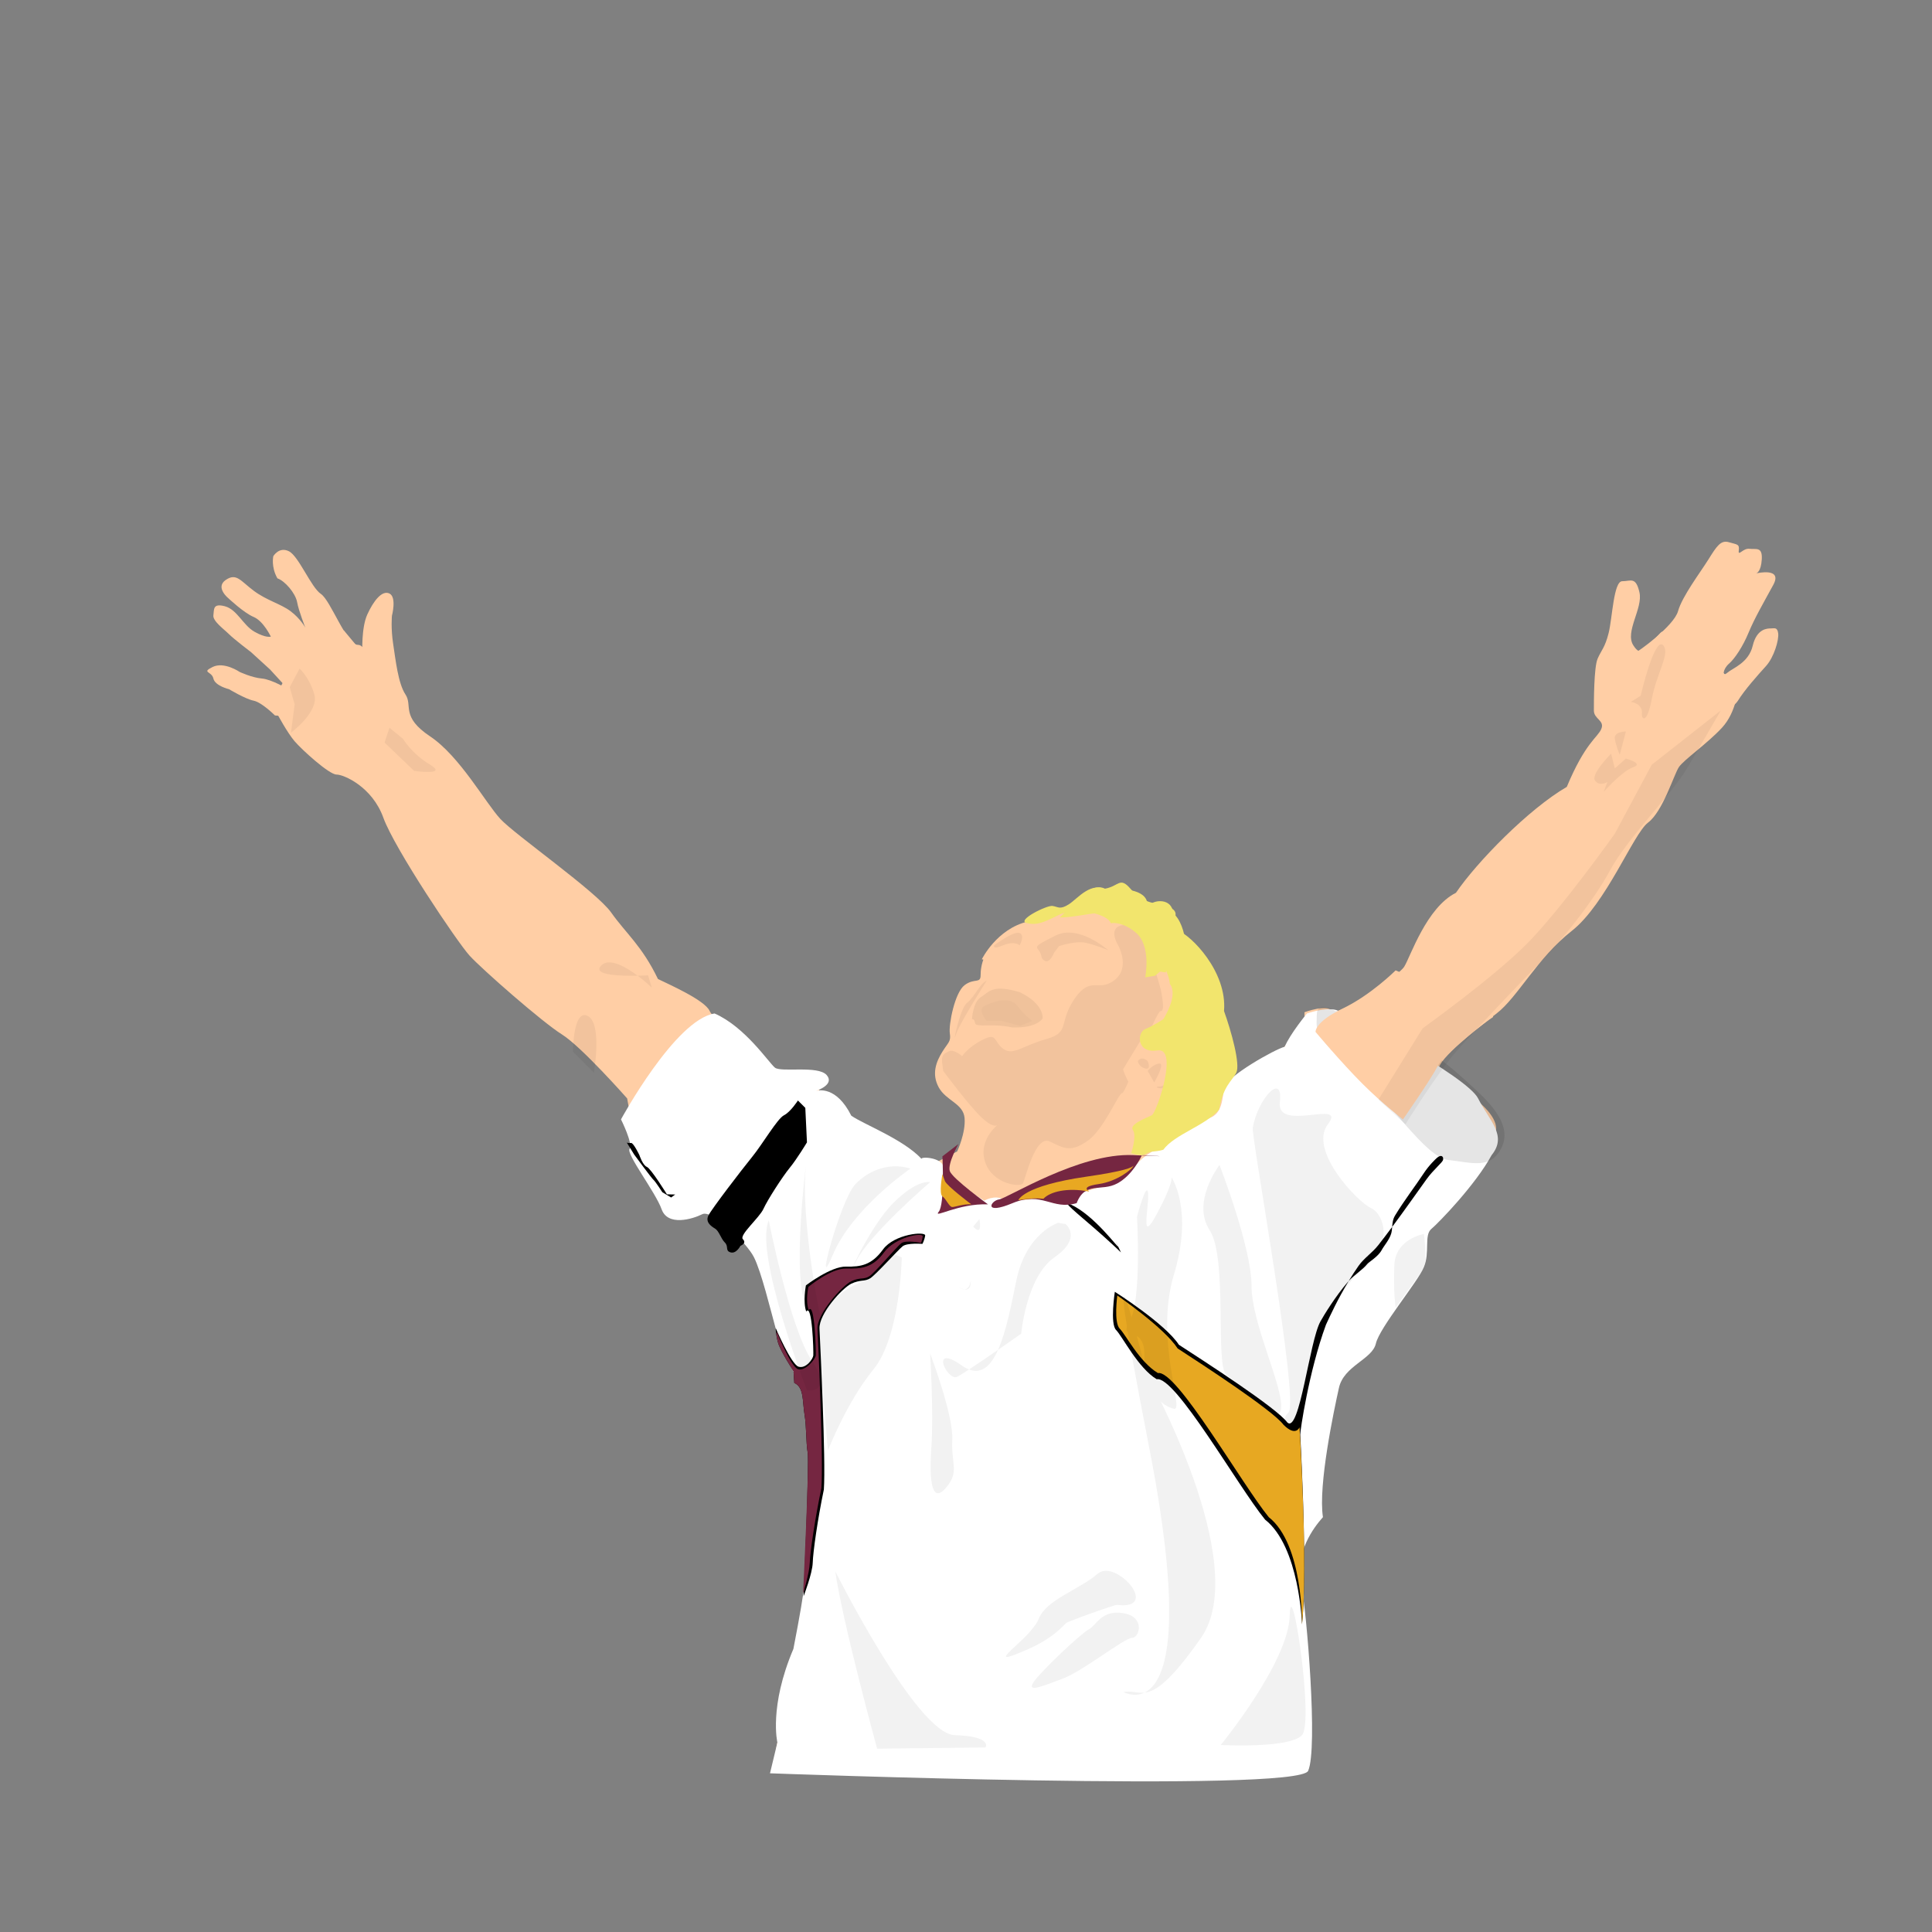 <?xml version="1.0" encoding="utf-8"?>
<!-- Generator: Adobe Illustrator 14.0.0, SVG Export Plug-In . SVG Version: 6.00 Build 43363)  -->
<!DOCTYPE svg PUBLIC "-//W3C//DTD SVG 1.0//EN" "http://www.w3.org/TR/2001/REC-SVG-20010904/DTD/svg10.dtd">
<svg version="1.0" id="SMc_1_" xmlns="http://www.w3.org/2000/svg" xmlns:xlink="http://www.w3.org/1999/xlink" x="0px" y="0px"
	 width="800px" height="799.994px" viewBox="0 0 800 799.994" enable-background="new 0 0 800 799.994" xml:space="preserve">
<rect x="0" y="0" width="800" height="799.994" fill="#808080" stroke="none"/>
<g id="_x31__copy">
	<g>
		<path fill-rule="evenodd" clip-rule="evenodd" fill="#FFCEA5" d="M687.526,262.089c-6.119,6.119-7.648,10.708-11.219,5.1
			c-3.569-5.609,4.08-15.298,2.55-21.927c-1.529-6.629-3.569-4.589-7.139-4.589s-4.08,15.298-5.609,21.417
			c-1.53,6.119-3.06,7.139-4.59,10.708c-1.529,3.57-1.529,17.848-1.529,21.417s4.589,4.08,3.06,7.649
			c-1.53,3.57-6.629,5.609-14.278,23.967c-15.808,9.179-37.226,31.106-45.895,43.854c-12.238,6.119-18.867,26.517-21.417,30.596
			c-2.55,4.08-28.556,21.418-30.086,18.358c-1.529-3.06-11.219,0.51-11.219,0.51v3.06l-8.669,11.729l-18.867,18.357
			c0,0-2.55,5.1-4.59-16.828c-2.039-21.927-30.596-44.364-41.305-51.503c-10.708-7.139-16.317-4.08-31.615-2.04
			c-15.298,2.04-9.689,1.02-18.868,5.609s-10.198,12.748-10.198,16.318c0,3.569-2.55,1.02-6.629,4.079
			c-4.079,3.06-6.629,16.317-6.119,19.888c0.51,3.569-0.51,3.569-3.06,7.648c-2.55,4.08-4.589,9.179-1.53,14.788
			s10.199,6.629,10.708,12.749c0.51,6.119-3.06,13.768-3.06,13.768l-10.708,5.609l-15.298-7.139l-30.596-17.848l-1.02-11.219
			l-18.867-3.569c0,0-23.967-19.378-26.007-23.967c-2.04-4.59-17.338-11.219-21.417-13.259
			c-6.629-13.768-13.258-18.868-19.377-27.536c-6.119-8.669-39.775-32.126-45.894-38.755c-6.119-6.629-16.828-26.006-29.066-34.166
			c-12.239-8.159-7.139-12.748-10.199-17.338c-3.06-4.589-4.08-14.278-5.1-20.907c-1.02-6.629-0.51-11.729-0.51-11.729
			s2.04-7.649-1.02-9.179s-6.629,3.06-9.179,8.669s-2.04,15.808-2.04,15.808l-7.649-9.179c0,0-3.06,0-9.179,0
			s-8.669,10.198-14.788,19.377c-6.119,9.179-3.569,15.298-3.569,15.298s4.08,7.649,7.139,11.219
			c3.06,3.569,14.278,13.768,17.337,13.768s14.788,5.099,19.377,17.848c4.59,12.749,30.596,51.503,35.696,57.113
			c5.099,5.609,30.086,27.536,38.245,32.636c8.159,5.1,27.027,26.517,27.027,26.517l3.06,16.828l14.278,29.576l11.728-2.04
			l19.888,7.648c0,0,8.159,16.318,8.159,18.358c0,2.039,14.788,37.734,14.788,37.734l5.609,46.404l-5.099,59.152l-10.708,55.583
			l1.53,8.159l215.702,1.529l2.55-29.066l-6.63-36.715l3.06-27.536l12.239-54.563l3.06-13.258l12.748-13.769l18.867-29.066
			l1.53-10.708l7.648-14.788c0,0,18.868-22.438,24.987-33.656s-22.947-23.967-22.947-28.046c0-4.08,15.298-16.318,23.967-22.947
			s16.828-22.947,31.106-34.166c14.277-11.219,25.496-40.285,31.615-44.875s10.709-19.887,12.749-22.947
			c2.039-3.06,11.729-9.689,17.848-16.318c6.119-6.629,6.629-16.318,6.629-16.318S693.646,255.97,687.526,262.089z"/>
	</g>
</g>
<g id="Fingers_copy_1_">
	<g id="Shape_32_copy">
		<g>
			<path fill-rule="evenodd" clip-rule="evenodd" fill="#FFCEA5" d="M148.186,267.019c-4.759,0-11.219-18.357-15.298-21.077
				c-4.08-2.72-9.179-15.639-13.258-17.678c-4.08-2.04-6.459,2.04-6.459,2.04s-1.02,4.42,1.7,9.179
				c3.06,1.02,7.479,6.119,8.159,9.859c0.68,3.74,3.4,10.538,3.4,10.538s-2.04-3.739-6.119-6.798s-9.859-4.42-15.298-8.5
				c-5.439-4.08-7.139-7.479-11.559-4.419c-4.419,3.06,1.02,7.479,1.02,7.479s6.459,6.119,10.539,7.819
				c4.08,1.7,7.139,8.159,7.139,8.159s-2.04,0.68-6.799-2.04c-4.759-2.72-7.139-9.179-12.238-10.539
				c-5.1-1.36-4.419,1.36-4.759,3.739c-0.34,2.38,4.419,5.779,6.459,7.819c2.04,2.04,9.179,7.479,9.179,7.479l7.819,7.139
				l7.479,8.159c0,0-6.799-4.079-10.879-4.419s-9.179-2.72-9.179-2.72s-6.459-4.419-11.219-2.04c-4.759,2.38-0.339,1.7,0.34,4.76
				s6.459,4.419,6.459,4.419s6.799,4.08,10.198,4.76s8.839,6.119,8.839,6.119l14.618,1.36l24.477-16.318
				C152.946,281.297,152.946,267.019,148.186,267.019z"/>
		</g>
	</g>
	<g id="Shape_33_copy">
		<g>
			<path fill-rule="evenodd" clip-rule="evenodd" fill="#FFCEA5" d="M736.31,262.26c-0.34-2.72-1.699-2.04-3.06-2.04
				c-1.359,0-5.778,0-7.479,7.139c-1.7,7.139-8.159,9.179-10.538,11.219c-2.381,2.04-1.7-1.7,0.679-3.74
				c2.381-2.04,5.78-7.139,8.159-12.919c2.381-5.778,6.119-12.238,10.199-19.717c3.971-7.28-6.549-4.898-7.112-4.766
				c0.238-0.062,2.035-0.696,2.354-5.772c0.339-5.44-2.381-4.08-5.1-4.42c-2.72-0.34-4.76,3.4-4.42,0.68
				c0.341-2.72-0.68-2.379-4.08-3.399c-3.398-1.02-5.099,1.699-8.498,7.139c-3.399,5.439-10.879,15.298-12.578,21.417
				c-1.7,6.119-16.658,16.997-18.019,17.338c-1.359,0.339,4.42,6.798,4.42,6.798l26.517,18.357c0,0,9.179-1.02,11.898-5.439
				s8.159-10.538,11.559-14.278C734.61,272.118,736.65,264.979,736.31,262.26z"/>
		</g>
	</g>
</g>
<g id="Shape_10_copy">
	<g>
		<path fill-rule="evenodd" clip-rule="evenodd" fill="#FFFFFF" d="M612.057,454.845c-4.59-9.179-54.563-35.695-59.152-36.716
			c-4.59-1.02-11.729,1.53-11.729,1.53s-7.14,8.669-9.179,13.769c-4.08,1.02-23.968,12.238-24.987,16.827
			c-1.02,4.59-0.676,10.784-6.289,12.749c-6.799,2.379-9.689,6.119-18.188,10.708c-5.551,2.997-10.199,5.609-13.259,10.199
			c-3.06,4.589-18.867,9.179-18.867,9.179s-30.596,5.609-34.676,3.569c-4.079-2.04-8.159,0.51-8.159,0.51
			s-16.317-9.688-16.828-13.769c-0.51-4.079-9.179-4.589-9.179-3.569c-7.649-8.158-23.967-14.278-29.066-17.848
			c-6.188-12.376-13.707-10.533-14.68-10.233c-0.068,0.022-0.108,0.035-0.108,0.035s0.039-0.014,0.108-0.035
			c0.942-0.316,7.81-2.79,4.481-6.594c-3.57-4.08-18.868-1.021-21.417-3.06c-2.55-2.04-12.238-16.828-24.987-22.438
			c-16.318,2.55-38.755,43.854-38.755,43.854s5.1,10.198,3.569,12.238c-1.53,2.04,10.709,17.848,13.258,24.986
			c2.55,7.14,12.749,4.08,16.828,2.04s18.357,11.729,21.417,17.848s6.629,20.907,9.689,32.126s9.179,17.338,10.708,24.986
			c1.53,7.649,3.06,31.616,2.04,53.543c-1.02,21.928-0.51,22.438-6.12,51.504c-10.199,23.967-6.629,38.755-6.629,38.755
			l-3.06,12.748c0,0,218.761,8.159,222.841-1.02c4.079-9.179-0.51-65.781-3.06-78.53c-2.04-12.238,5.099-21.927,9.179-26.517
			c-2.04-13.258,4.589-44.364,6.629-53.543s13.769-11.729,15.298-18.357c1.53-6.629,17.338-25.496,19.888-31.616
			c2.55-6.119,0-13.258,3.06-15.808s18.357-18.357,24.986-30.596C624.295,470.143,616.646,464.023,612.057,454.845z"/>
	</g>
</g>
<g id="shadow_in_left_sleeve_copy" opacity="0.102">
	<g>
		<path fill-rule="evenodd" clip-rule="evenodd" d="M610.526,450.765c-6.629-6.119-31.105-29.576-57.622-32.125
			c0,0-7.649-4.59-7.649,1.529s-2.04,8.159,14.278,21.928c16.317,13.768,30.596,37.225,40.284,38.244
			c9.689,1.021,17.338,4.08,21.928-5.099C626.334,466.063,617.155,456.884,610.526,450.765z"/>
	</g>
</g>
<g id="Shape_14_copy">
	<g>
		<path fill-rule="evenodd" clip-rule="evenodd" fill="#FFCEA5" d="M577.891,401.812c0,0-10.198,10.198-21.927,15.808
			s-11.219,9.688-11.219,9.688s10.708,12.749,19.377,21.418s16.828,14.788,16.828,14.788s11.729-16.828,14.278-21.928
			c2.55-5.099,20.397-18.867,22.947-20.397C620.726,419.659,577.891,401.812,577.891,401.812z"/>
	</g>
</g>
<g id="Under_Right_Arm_copy_1_">
	<g id="Shape_18_copy_1_">
		<g>
			<path fill-rule="evenodd" clip-rule="evenodd" d="M276.156,494.547c0,0-6.557-10.636-8.305-11.364
				c-1.748-0.729-3.06-4.809-3.06-4.809s-2.477-5.244-3.497-5.1c-1.02,0.146-1.749-0.145-1.749-0.145l3.06,4.953
				c0,0,7.285,9.907,8.014,10.49c0.729,0.582,3.642,5.099,3.642,5.099l3.642,2.186l1.676-1.238L276.156,494.547z"/>
		</g>
	</g>
	<g id="Shape_19_copy_2_1_">
		<g>
			<path fill-rule="evenodd" clip-rule="evenodd" d="M365.642,517.362c-4.662,6.411-9.063,7.256-15.327,7.11
				c-6.266-0.146-16.609,7.78-16.609,7.78s-1.311,7.052,0.146,10.839c2.477-3.787,3.06,16.727,2.914,18.184
				s-3.001,5.536-6.061,4.662s-9.5-15.997-9.5-15.997s-0.029,2.594,0.991,6.089c1.02,3.497,6.41,11.803,6.41,11.803
				s0,0.873,0.292,4.808c4.08,1.748,3.351,7.722,4.225,12.966c0.875,5.246,0.583,11.511,1.312,15.882
				c0.728,4.37-1.69,59.502-1.69,59.502s3.643-9.383,3.788-13.899c0.146-4.517,1.982-17.746,4.604-30.275
				c0.874-12.093-1.516-60.348-1.807-66.612c-0.292-6.265,9.528-16.9,13.171-18.649c3.642-1.748,5.507-0.787,7.838-2.243
				c2.332-1.457,11.568-11.831,13.462-13.288c1.895-1.457,8.159-0.961,8.159-0.961s0.845-1.545,1.136-3.438
				C383.388,509.729,370.304,510.952,365.642,517.362z"/>
		</g>
	</g>
	<g id="Shape_19_copy_3_1_">
		<g>
			<path fill-rule="evenodd" clip-rule="evenodd" fill="#752641" d="M366.05,518.586c-4.663,6.411-9.471,6.848-15.735,6.702
				c-6.266-0.146-15.59,7.576-15.59,7.576s-1.311,5.827,0.146,9.616c2.477-3.789,3.06,17.338,2.914,18.795
				c-0.145,1.457-4.225,6.557-7.284,5.682c-3.06-0.874-8.888-15.59-8.888-15.59s-0.436,1.167,0.584,4.662
				c1.02,3.497,6.41,11.803,6.41,11.803s0,0.873,0.292,4.808c4.08,1.748,3.351,7.722,4.225,12.966
				c0.875,5.246,0.583,11.511,1.312,15.882c0.728,4.37-1.895,58.278-1.895,58.278s2.623-8.159,2.768-12.676
				c0.146-4.517,2.186-18.357,4.809-30.888c0.873-12.093-1.312-59.735-1.603-66c-0.292-6.265,10.344-17.92,13.986-19.669
				c3.642-1.748,5.099-0.583,7.431-2.04c2.331-1.456,11.364-12.238,13.258-13.694c1.894-1.457,8.159-0.146,8.159-0.146
				s0.436-0.729,0.728-2.622C382.368,510.136,370.712,512.175,366.05,518.586z"/>
		</g>
	</g>
</g>
<g id="Under_Left_Arm_copy_1_">
	<g id="Shape_11_copy_2">
		<g>
			<path fill-rule="evenodd" clip-rule="evenodd" d="M562.546,524.163c-1.47,2.093-2.834,4.215-4.102,6.305
				c2.456-2.71,5.743-4.597,7.772-7.145c0.685-0.858,4.372-2.89,5.872-5.631c1.079-1.973,3.199-4.312,3.96-6.849
				c0.274-0.913,0.349-1.853,0.423-2.809c-1.87,2.517-3.799,5.062-5.762,7.57C568.234,518.77,564.793,520.964,562.546,524.163z
				 M546.784,547.143c-4.589,8.159-8.668,46.914-13.768,41.814c-4.59-6.119-34.676-25.496-44.874-32.126
				c-5.609-8.669-26.517-21.927-26.517-21.927s-2.04,13.258,0.51,15.808s9.179,15.809,16.828,20.397
				c7.648-1.529,33.655,44.364,44.874,58.133c14.278,11.219,15.298,43.344,15.298,43.344c2.099-19.722,0.053-63.616-0.738-78.544
				c-0.066-1.272,3.571-26.287,10.657-45.498c1.746-3.79,4.935-10.73,9.39-18.076c-0.112,0.124-0.232,0.24-0.341,0.367
				C552.691,537.193,548.32,544.413,546.784,547.143z M594.935,479.51c-0.457,0.416-3.158,2.892-5.5,6.477
				c-3.007,4.603-7.953,11.033-11.746,17.288c-0.977,1.61-1.097,3.208-1.217,4.761c5.46-7.346,10.41-14.443,14.179-19.669
				c3.113-4.32,6.672-6.943,6.906-8.165C597.813,478.87,596.748,477.857,594.935,479.51z"/>
		</g>
	</g>
	<g id="Shape_11_copy_3">
		<g>
			<path fill-rule="evenodd" clip-rule="evenodd" fill="#E7A822" d="M538.116,590.997c0,0-1.53,4.079-6.63-1.02
				c-4.589-6.12-33.655-24.987-43.854-31.616c-5.608-8.669-24.986-21.928-24.986-21.928s-1.529,11.219,1.02,13.769
				c2.55,2.55,8.159,13.769,15.809,18.357c7.648-1.529,34.675,45.895,45.894,59.662c14.278,11.219,13.769,44.364,13.769,44.364
				C541.686,648.619,538.116,590.997,538.116,590.997z"/>
		</g>
	</g>
	<g id="Shape_17_copy">
		<g>
			<path fill-rule="evenodd" clip-rule="evenodd" d="M462.974,516.111c0.068,0.961-9.666-12.806-19.705-17.412
				c-4.165-1.91,2.892,3.836,9.823,9.827c5.627,4.863,11.084,10.06,11.084,10.06S463.543,517.287,462.974,516.111z M462.974,516.111
				c-0.006-0.085-0.08-0.271-0.245-0.603C461.558,513.168,462.208,514.528,462.974,516.111z"/>
		</g>
	</g>
</g>
<g id="Armband_copy">
	<g>
		<path fill-rule="evenodd" clip-rule="evenodd" d="M333.462,458.754l-3.06-3.06c0,0-3.06,4.76-5.779,6.119
			c-2.72,1.36-8.839,11.898-13.258,17.338c-4.42,5.439-16.658,21.417-18.018,24.137c-1.36,2.72,1.02,4.419,2.72,5.439
			c1.699,1.02,2.379,4.079,4.08,5.779c1.699,1.7,0,3.399,2.379,4.079c2.379,0.681,4.08-2.72,4.08-2.72s2.72-1.02,1.02-2.719
			c-1.7-1.7,6.799-8.839,8.499-12.579c1.7-3.739,7.819-13.259,10.879-16.997c3.06-3.74,7.139-10.539,7.139-10.539L333.462,458.754z"
			/>
	</g>
</g>
<g id="Coller_copy_1_">
	<g id="Shape_13_copy_1_">
		<g>
			<path fill-rule="evenodd" clip-rule="evenodd" fill="#752641" d="M393.294,484.931c-1.02-3.06,3.57-11.219,3.57-11.219
				l-6.629,5.1c0,0,1.02,19.888-1.53,22.947s8.159-3.57,20.397-3.06C409.103,498.699,394.314,487.99,393.294,484.931z"/>
		</g>
	</g>
	<g id="Shape_15_copy_1_">
		<g>
			<path fill-rule="evenodd" clip-rule="evenodd" fill="#E8A822" d="M391.255,489.01c-0.765-2.039-1.02-2.805-1.02-2.805
				s-1.53,8.159,0,9.18c1.53,1.02,2.805,4.419,4.08,4.419s4.589-1.359,7.904-1.104C402.219,498.699,392.02,491.05,391.255,489.01z"
				/>
		</g>
	</g>
	<g id="Shape_12_copy_1_">
		<g>
			<path fill-rule="evenodd" clip-rule="evenodd" fill="#752641" d="M413.692,496.659c-3.57,0.51-6.63,6.629,5.608,1.529
				c12.239-5.099,16.318,3.061,26.517,0c3.57-9.179,10.199-4.589,16.828-8.158c6.113-3.293,9.617-10.472,10.127-11.571
				c-1.036-0.046-2.194-0.098-3.498-0.157C446.838,477.281,417.262,496.149,413.692,496.659z M472.845,478.302
				c0,0-0.029,0.064-0.072,0.157C489.578,479.206,472.845,478.302,472.845,478.302z"/>
		</g>
	</g>
	<g id="Shape_16_copy_1_">
		<g>
			<path fill-rule="evenodd" clip-rule="evenodd" fill="#E8A822" d="M469.267,482.123
				C469.1,482.015,468.939,482.014,469.267,482.123L469.267,482.123z M469.274,482.126c-0.003-0.001-0.005-0.002-0.008-0.003
				c0.01,0.007,0.019,0.014,0.028,0.021C469.285,482.14,469.285,482.13,469.274,482.126z M449.897,487.226
				c-26.517,3.824-28.217,9.773-28.217,9.773c1.02-0.255,6.034-1.104,10.369-0.595c2.805-3.06,10.113-4.674,18.612-3.06
				c2.02,0.383-5.1-1.7,4.334-3.06c7.457-1.075,13.882-6.057,14.423-7.673C469.011,483.388,465.722,484.943,449.897,487.226z"/>
		</g>
	</g>
</g>
<g id="Head_copy_1_">
	<g id="forehead_copy_1_">
		<g>
			<path fill-rule="evenodd" clip-rule="evenodd" fill="#FFCEA5" d="M479.644,393.143c-0.341-4.08-12.919-16.318-25.837-16.318
				s-15.298,1.7-28.216,4.76c-12.919,3.06-19.038,15.638-19.038,15.638l81.929,15.298
				C488.481,412.521,479.983,397.222,479.644,393.143z"/>
		</g>
	</g>
	<g id="Shadow_copy_1_" opacity="0.051">
		<g id="Shape_59_copy_1_">
			<g>
				<path fill-rule="evenodd" clip-rule="evenodd" d="M394.314,596.097c0.51-10.199-9.179-35.695-9.179-35.695
					s1.53,24.477,0.51,39.265s0.51,22.947,6.119,16.317C397.374,609.354,393.805,606.295,394.314,596.097z"/>
			</g>
		</g>
		<g id="Shape_60_copy_1_">
			<g>
				<path fill-rule="evenodd" clip-rule="evenodd" d="M457.036,657.288c-18.357-2.55-30.086,18.868-33.655,22.438
					s1.529,4.589,6.119-1.02c4.589-5.609,34.676-14.788,34.676-14.788S475.394,659.838,457.036,657.288z"/>
			</g>
		</g>
		<g id="Shape_61_copy_1_">
			<g>
				<path fill-rule="evenodd" clip-rule="evenodd" d="M465.195,667.997c-9.179-1.53-11.219,5.1-14.278,6.629
					c-3.06,1.53-19.888,17.338-22.947,21.928c-3.06,4.589,4.08,1.529,12.238-1.53c8.159-3.06,25.497-16.828,28.557-16.828
					S474.374,669.526,465.195,667.997z"/>
			</g>
		</g>
		<g id="Shape_56_copy_1_">
			<g>
				<path fill-rule="evenodd" clip-rule="evenodd" d="M336.182,563.461c-9.179-13.769-17.848-58.133-17.848-58.133
					c-6.119,13.769,15.808,70.371,15.808,70.371S345.361,577.229,336.182,563.461z"/>
			</g>
		</g>
		<g id="Shape_57_copy_1_">
			<g>
				<path fill-rule="evenodd" clip-rule="evenodd" d="M341.281,550.712c-2.04-4.079-9.689-46.403-7.649-67.312
					c0.351-3.588-6.119,47.425,0.51,57.623C340.771,551.222,343.321,554.792,341.281,550.712z"/>
			</g>
		</g>
		<g id="Shape_58_copy_1_">
			<g>
				<path fill-rule="evenodd" clip-rule="evenodd" d="M486.103,527.765c8.159-27.026-1.02-40.284-1.02-40.284
					s1.02,2.04-6.119,15.298c-7.14,13.259-3.06-3.06-3.57-8.669c-0.51-5.609-4.589,9.688-4.589,9.688s2.04,34.676-3.06,43.345
					s6.629,0.51,6.119,14.788s7.648,20.397,12.238,21.417C490.692,584.368,477.943,554.792,486.103,527.765z"/>
			</g>
		</g>
		<g id="Shape_54_copy_1_">
			<g>
				<path fill-rule="evenodd" clip-rule="evenodd" d="M399.259,533.915c-1.221-0.236-2.395-1.051-2.395-1.051
					C397.83,533.589,398.617,533.893,399.259,533.915z M399.259,533.915c1.324,0.256,2.705-0.171,2.705-3.09
					c0-0.264,0.003-0.477,0.007-0.665C401.802,531.503,401.188,533.982,399.259,533.915z M401.971,530.16
					C402.084,529.25,401.995,528.873,401.971,530.16L401.971,530.16z"/>
			</g>
		</g>
		<g id="Shape_55_copy_1_">
			<g>
				<path fill-rule="evenodd" clip-rule="evenodd" d="M405.533,504.818l-2.55,3.06C407.063,512.467,405.533,504.818,405.533,504.818
					z"/>
			</g>
		</g>
		<g id="Kit_copy_1_">
			<g id="Shape_35_copy">
				<g>
					<path fill-rule="evenodd" clip-rule="evenodd" d="M668.659,305.944c0.51,3.06,2.039,6.629,2.039,6.629l2.55-9.688
						C673.248,302.884,668.149,302.884,668.659,305.944z"/>
				</g>
			</g>
			<g id="Shape_36_copy">
				<g>
					<path fill-rule="evenodd" clip-rule="evenodd" d="M673.248,314.103l-4.589,4.08l-1.53-6.119c0,0-8.669,8.669-6.629,11.219
						c2.04,2.549,5.1,0.51,5.1,0.51l-1.53,4.08c0,0,7.649-8.669,12.238-10.199C680.897,316.143,673.248,314.103,673.248,314.103z"/>
				</g>
			</g>
			<g id="Shape_37_copy">
				<g>
					<path fill-rule="evenodd" clip-rule="evenodd" d="M248.983,399.771c-4.104,4.104,8.159,4.386,15.043,4.242
						C259.091,400.32,252.322,396.433,248.983,399.771z M268.361,403.852c0,0-1.808,0.109-4.334,0.162
						c3.356,2.513,5.864,4.937,5.864,4.937L268.361,403.852z"/>
				</g>
			</g>
			<g id="Shape_38_copy">
				<g>
					<path fill-rule="evenodd" clip-rule="evenodd" d="M243.374,420.679c-6.119-3.06-6.119,14.788-6.119,14.788l8.668,8.669
						C245.923,444.136,249.493,423.738,243.374,420.679z"/>
				</g>
			</g>
			<g id="Shape_39_copy">
				<g>
					<path fill-rule="evenodd" clip-rule="evenodd" d="M178.103,316.652c-7.649-4.589-11.219-10.708-11.219-10.708l-5.609-4.589
						l-2.04,6.119l12.238,11.729C171.473,319.202,185.751,321.242,178.103,316.652z"/>
				</g>
			</g>
			<g id="Shape_40_copy">
				<g>
					<path fill-rule="evenodd" clip-rule="evenodd" d="M130.168,287.586c-2.04-7.139-6.119-10.708-6.119-10.708l-4.08,7.649
						l2.04,7.139l-1.53,11.729C120.48,303.394,132.208,294.725,130.168,287.586z"/>
				</g>
			</g>
			<g id="Shape_41_copy">
				<g>
					<path fill-rule="evenodd" clip-rule="evenodd" d="M689.057,267.699c-3.57-6.119-9.689,20.397-9.689,20.397l-4.079,2.55
						c0,0,5.1,0.51,4.59,5.099c-0.206,1.845,2.03,4.513,4.07-6.196C685.987,278.841,691.191,271.359,689.057,267.699z"/>
				</g>
			</g>
			<g id="Shape_42_copy">
				<g>
					<path fill-rule="evenodd" clip-rule="evenodd" d="M413.274,558.932c-4.022,2.778-8.554,5.874-12.006,8.134
						C406.608,569.132,410.387,565.392,413.274,558.932z M396.354,570.09c0.896-0.448,2.679-1.562,4.915-3.024
						c-0.913-0.354-1.866-0.856-2.875-1.565C384.625,555.812,392.274,572.129,396.354,570.09z M441.229,506.857l-3.06-0.51
						c0,0-13.259,4.08-17.338,23.967c-2.033,9.915-4.195,21.096-7.557,28.617c5.23-3.613,9.597-6.689,9.597-6.689
						s2.039-23.457,13.768-31.616S441.229,506.857,441.229,506.857z"/>
				</g>
			</g>
			<g id="Shape_43_copy">
				<g>
					<path fill-rule="evenodd" clip-rule="evenodd" d="M567.692,500.229c-5.609-2.55-26.007-23.967-17.848-34.676
						c8.158-10.708-21.418,3.57-19.888-9.179c1.529-12.748-9.179-1.529-11.219,10.709c-0.604,3.627,19.378,113.205,14.788,117.795
						c-4.59,4.589,3.06,4.589,3.06,4.589l8.669-32.636c0,0,8.159-22.946,19.888-32.126
						C576.871,515.526,573.301,502.778,567.692,500.229z"/>
				</g>
			</g>
			<g id="Shape_44_copy">
				<g>
					<path fill-rule="evenodd" clip-rule="evenodd" d="M589.619,510.938c0,0-11.729,2.039-12.238,12.748s0.51,17.848,0.51,17.848
						s10.198-14.278,11.729-16.317C591.149,523.176,589.619,510.938,589.619,510.938z"/>
				</g>
			</g>
			<g id="Shape_45_copy">
				<g>
					<path fill-rule="evenodd" clip-rule="evenodd" d="M395.334,718.48c-15.808-0.51-49.464-67.821-49.464-67.821
						c3.06,21.417,17.338,73.431,17.338,73.431l44.875-0.51C408.083,723.58,411.143,718.99,395.334,718.48z"/>
				</g>
			</g>
			<g id="Shape_46_copy">
				<g>
					<path fill-rule="evenodd" clip-rule="evenodd" d="M465.195,700.633c0,0,4.249,2.403,8.722,0.245
						C470.854,701.217,468.479,700.017,465.195,700.633z M474.884,569.069c0,0-22.437-89.748,1.021,30.597
						c15.185,77.905,6.222,97.251-1.987,101.212c4.546-0.503,10.606-4.399,23.404-22.683
						C518.738,647.6,474.884,569.069,474.884,569.069z"/>
				</g>
			</g>
			<g id="Shape_47_copy">
				<g>
					<path fill-rule="evenodd" clip-rule="evenodd" d="M354.03,490.54c-6.12,6.629-17.338,48.443-9.179,29.066
						c8.159-19.378,32.126-35.695,32.126-35.695C369.328,481.361,360.149,483.911,354.03,490.54z"/>
				</g>
			</g>
			<g id="Shape_48_copy">
				<g>
					<path fill-rule="evenodd" clip-rule="evenodd" d="M369.837,498.188c-10.199,10.199-20.907,35.186-15.298,23.968
						c5.609-11.219,30.596-32.636,30.596-32.636S380.036,487.99,369.837,498.188z"/>
				</g>
			</g>
			<g id="Shape_49_copy">
				<g>
					<path fill-rule="evenodd" clip-rule="evenodd" d="M518.229,532.354c0-15.808-13.259-49.974-13.259-49.974
						s-11.729,15.298-4.079,27.026s2.04,57.113,7.139,60.173c5.1,3.06,21.418,22.946,22.438,13.768S518.229,548.162,518.229,532.354
						z"/>
				</g>
			</g>
			<g id="Shape_50_copy">
				<g>
					<path fill-rule="evenodd" clip-rule="evenodd" d="M454.486,651.679c-7.648,6.63-21.417,10.709-24.477,18.868
						s-26.007,21.927-4.079,12.238c21.927-9.688,15.808-21.417,35.695-18.357C481.513,667.487,462.136,645.05,454.486,651.679z"/>
				</g>
			</g>
			<g id="Shape_51_copy">
				<g>
					<path fill-rule="evenodd" clip-rule="evenodd" d="M534.036,669.017c-0.51,19.378-28.556,53.543-28.556,53.543
						s28.556,1.53,33.655-4.079S534.546,649.64,534.036,669.017z"/>
				</g>
			</g>
			<g id="Shape_52_copy">
				<g>
					<path fill-rule="evenodd" clip-rule="evenodd" d="M369.328,519.097c0,0-4.589,8.668-13.768,12.238
						c-9.179,3.569-17.338,14.278-17.338,14.278l4.589,55.072c0,0,7.649-19.888,18.868-33.655
						c11.218-13.769,11.729-46.404,11.729-46.404L369.328,519.097z"/>
				</g>
			</g>
		</g>
		<g id="Shape_34_copy_1_">
			<g>
				<path fill-rule="evenodd" clip-rule="evenodd" d="M683.957,316.652l-15.298,28.556c0,0-22.438,31.616-36.716,45.894
					c-14.278,14.278-42.834,34.676-42.834,34.676l-18.357,29.576l11.218,10.198c0,0,13.259-21.417,21.418-30.596
					c8.158-9.179,27.536-29.576,34.675-36.715c7.14-7.14,21.418-24.477,28.557-37.735s25.497-31.616,31.616-41.814
					c6.119-10.199,14.278-24.477,14.278-24.477L683.957,316.652z"/>
			</g>
		</g>
		<g id="Shape_24_copy_1_">
			<g>
				<path fill-rule="evenodd" clip-rule="evenodd" d="M480.663,409.8c0,0-6.799-27.196-14.618-26.856
					c-7.818,0.34-3.399,7.819-3.399,7.819s5.779,9.518-1.02,14.958c-6.8,5.439-9.859-2.04-16.658,7.819s-1.699,13.938-11.559,16.657
					c-9.858,2.72-13.938,7.14-18.018,4.079c-4.079-3.06-2.38-6.798-8.499-3.738s-8.499,6.799-8.499,6.799s-3.399-3.061-5.439-2.04
					c-2.04,1.02-3.4,1.36-2.72,5.779c0.198,1.286,0.308,2.015,0.366,2.416c0.548,0.74,10.662,14.38,15.952,19.341
					c3.775,3.54,5.584,3.476,6.338,3.105c0.286-0.251,0.462-0.386,0.462-0.386s-0.13,0.222-0.462,0.386
					c-1.726,1.511-7.603,7.378-4.979,15.252c3.06,9.18,14.619,10.54,15.639,8.84c1.021-1.7,5.1-20.397,11.219-17.338
					s8.838,4.419,15.638-0.34c6.8-4.76,12.919-20.058,14.278-19.718c1.359,0.341,13.938-34.335,15.978-33.995
					C482.703,418.979,480.663,409.8,480.663,409.8z M390.601,443.492c-0.015-0.021-0.026-0.036-0.026-0.036
					S390.744,444.471,390.601,443.492z"/>
			</g>
		</g>
		<g id="Shape_25_copy_1_">
			<g>
				<path fill-rule="evenodd" clip-rule="evenodd" d="M437.148,387.363c-9.518,4.76-8.158,4.42-6.799,6.46
					c1.36,2.04,0.341,3.06,2.38,4.08c2.04,1.02,3.739-3.4,3.739-3.4l2.04-2.719c0,0,6.799-2.38,11.218-1.361
					c4.421,1.02,9.179,3.06,9.179,3.06S446.667,382.604,437.148,387.363z"/>
			</g>
		</g>
		<g id="Shape_26_copy_1_">
			<g>
				<path fill-rule="evenodd" clip-rule="evenodd" d="M422.19,386.343c-2.379-1.02-10.538,5.099-10.538,5.099s-1.021,2.04,3.739,0
					c4.759-2.04,6.799,0,6.799,0S424.571,387.363,422.19,386.343z"/>
			</g>
		</g>
		<g id="Shape_27_copy_1_" opacity="0.961">
			<g>
				<path fill-rule="evenodd" clip-rule="evenodd" d="M400.434,415.24c-3.06,2.379-6.119,18.357-4.76,13.598
					c1.36-4.76,12.919-22.776,12.919-22.776C405.872,407.081,403.493,412.859,400.434,415.24z"/>
			</g>
		</g>
	</g>
	<g id="Mouth_copy_1_" opacity="0.059">
		<g id="Shape_31_copy">
			<g>
				<path fill-rule="evenodd" clip-rule="evenodd" d="M422.19,410.82c-11.559-3.399-12.578,0-15.978,2.039
					c-3.4,2.04-3.739,9.179-3.739,9.179c1.625-0.089,0.779,1.953,1.854,2.265c2.969,0.856,7.234-0.474,14.803,1.136
					c10.539,0.34,12.579-3.739,12.579-3.739S432.56,415.75,422.19,410.82z"/>
			</g>
		</g>
	</g>
	<g id="Shape_53_copy_1_" opacity="0.02">
		<g>
			<path fill-rule="evenodd" clip-rule="evenodd" d="M421.341,416.6c-3.569-4.59-10.709-1.53-13.769,0
				c-3.06,1.529,1.021,6.119,1.021,6.119h6.119l7.648,2.04l5.1-2.04C427.46,422.719,424.91,421.188,421.341,416.6z"/>
		</g>
	</g>
	<g id="ear_copy_1_">
		<g>
			<path fill-rule="evenodd" clip-rule="evenodd" fill="#FFCEA5" d="M493.581,442.776c-1.02-5.439-1.699-9.859-7.139-10.539
				s-6.799-0.34-10.199,1.7c-3.398,2.039-1.699-6.8-1.699-6.8l-9.52,15.639c0,0,3.4,11.897,10.88,10.878
				C483.383,452.635,494.601,448.216,493.581,442.776z"/>
		</g>
	</g>
	<g id="Ear_shadow_copy_1_" opacity="0.051">
		<g id="Shape_28_copy_1_">
			<g>
				<path fill-rule="evenodd" clip-rule="evenodd" d="M475.224,439.376c0,0-2.379-2.379-4.079,0c0,0,0.34,2.381,3.06,3.06
					C476.924,443.116,475.224,439.376,475.224,439.376z"/>
			</g>
		</g>
		<g id="Shape_29_copy_1_">
			<g>
				<path fill-rule="evenodd" clip-rule="evenodd" d="M479.983,440.396c-2.72,0.34-4.76,3.06-4.76,3.06l2.72,4.76
					C477.943,448.216,482.703,440.057,479.983,440.396z"/>
			</g>
		</g>
		<g id="Shape_30_copy_1_">
			<g>
				<path fill-rule="evenodd" clip-rule="evenodd" d="M487.462,442.436c0,0-3.399,7.479-7.479,7.479s5.1,3.399,8.498-4.42
					C491.882,437.677,487.462,442.436,487.462,442.436z"/>
			</g>
		</g>
	</g>
	<g id="Hair_copy_2_1_">
		<g id="Hair_copy">
			<g>
				<path fill-rule="evenodd" clip-rule="evenodd" fill="#F2E56D" d="M506.84,418.64c1.36-16.318-13.599-31.277-19.037-33.316
					c-2.04-2.04-1.02-3.06-1.02-6.798c0-3.74-8.159-3.74-11.899-5.44c-1.7-5.439-12.919-5.439-15.979-4.08
					c-6.798-4.759-12.577,3.06-16.317,5.44c-3.739,2.379-4.419,1.02-6.799,0.679c-2.38-0.34-15.298,6.119-10.539,7.139
					c4.76,1.02,7.479-0.679,13.938-3.739s19.717,0,20.737,3.739c9.52-1.359,23.592,15.351,24.477,25.157
					c3.737,4.725-2.719,14.617-2.719,14.617s-4.08,2.721-7.479,4.08c-3.399,1.36-3.739,10.198,5.099,8.839
					c8.84-1.359-0.339,25.836-2.379,26.856c-2.04,1.02-9.519,3.739-7.819,6.119c1.7,2.38-0.68,9.52-0.68,9.52s4.08,1.699,6.119,0.34
					c2.04-1.36,3.739-0.681,7.14-1.7c4.759-6.459,17.338-9.858,23.116-16.658c1.7-9.858,5.439-11.898,7.139-15.298
					C513.639,440.736,509.899,427.138,506.84,418.64z"/>
			</g>
		</g>
		<g id="Shape_23_copy">
			<g>
				<path fill-rule="evenodd" clip-rule="evenodd" fill="#F2E56D" d="M485.763,378.184c-0.341-6.459-8.159-5.778-10.198-3.06
					c-1.7-2.719-3.06-2.04-7.479-7.139c-4.42-5.099-4.759-1.02-10.539,0c-6.799-3.399-16.317,9.52-16.317,9.52l-2.38,2.379
					c0,0,1.699,0.339,11.898-1.359c10.198-1.7,12.579,2.04,19.377,7.479c6.8,5.439,4.08,18.697,4.08,18.697l4.079-0.679l2.04-1.7
					l2.38,0.34l1.021-3.06l1.02,3.4c0,0,0,2.379,4.079-0.681C492.902,399.262,491.541,382.604,485.763,378.184z"/>
			</g>
		</g>
	</g>
</g>
</svg>
